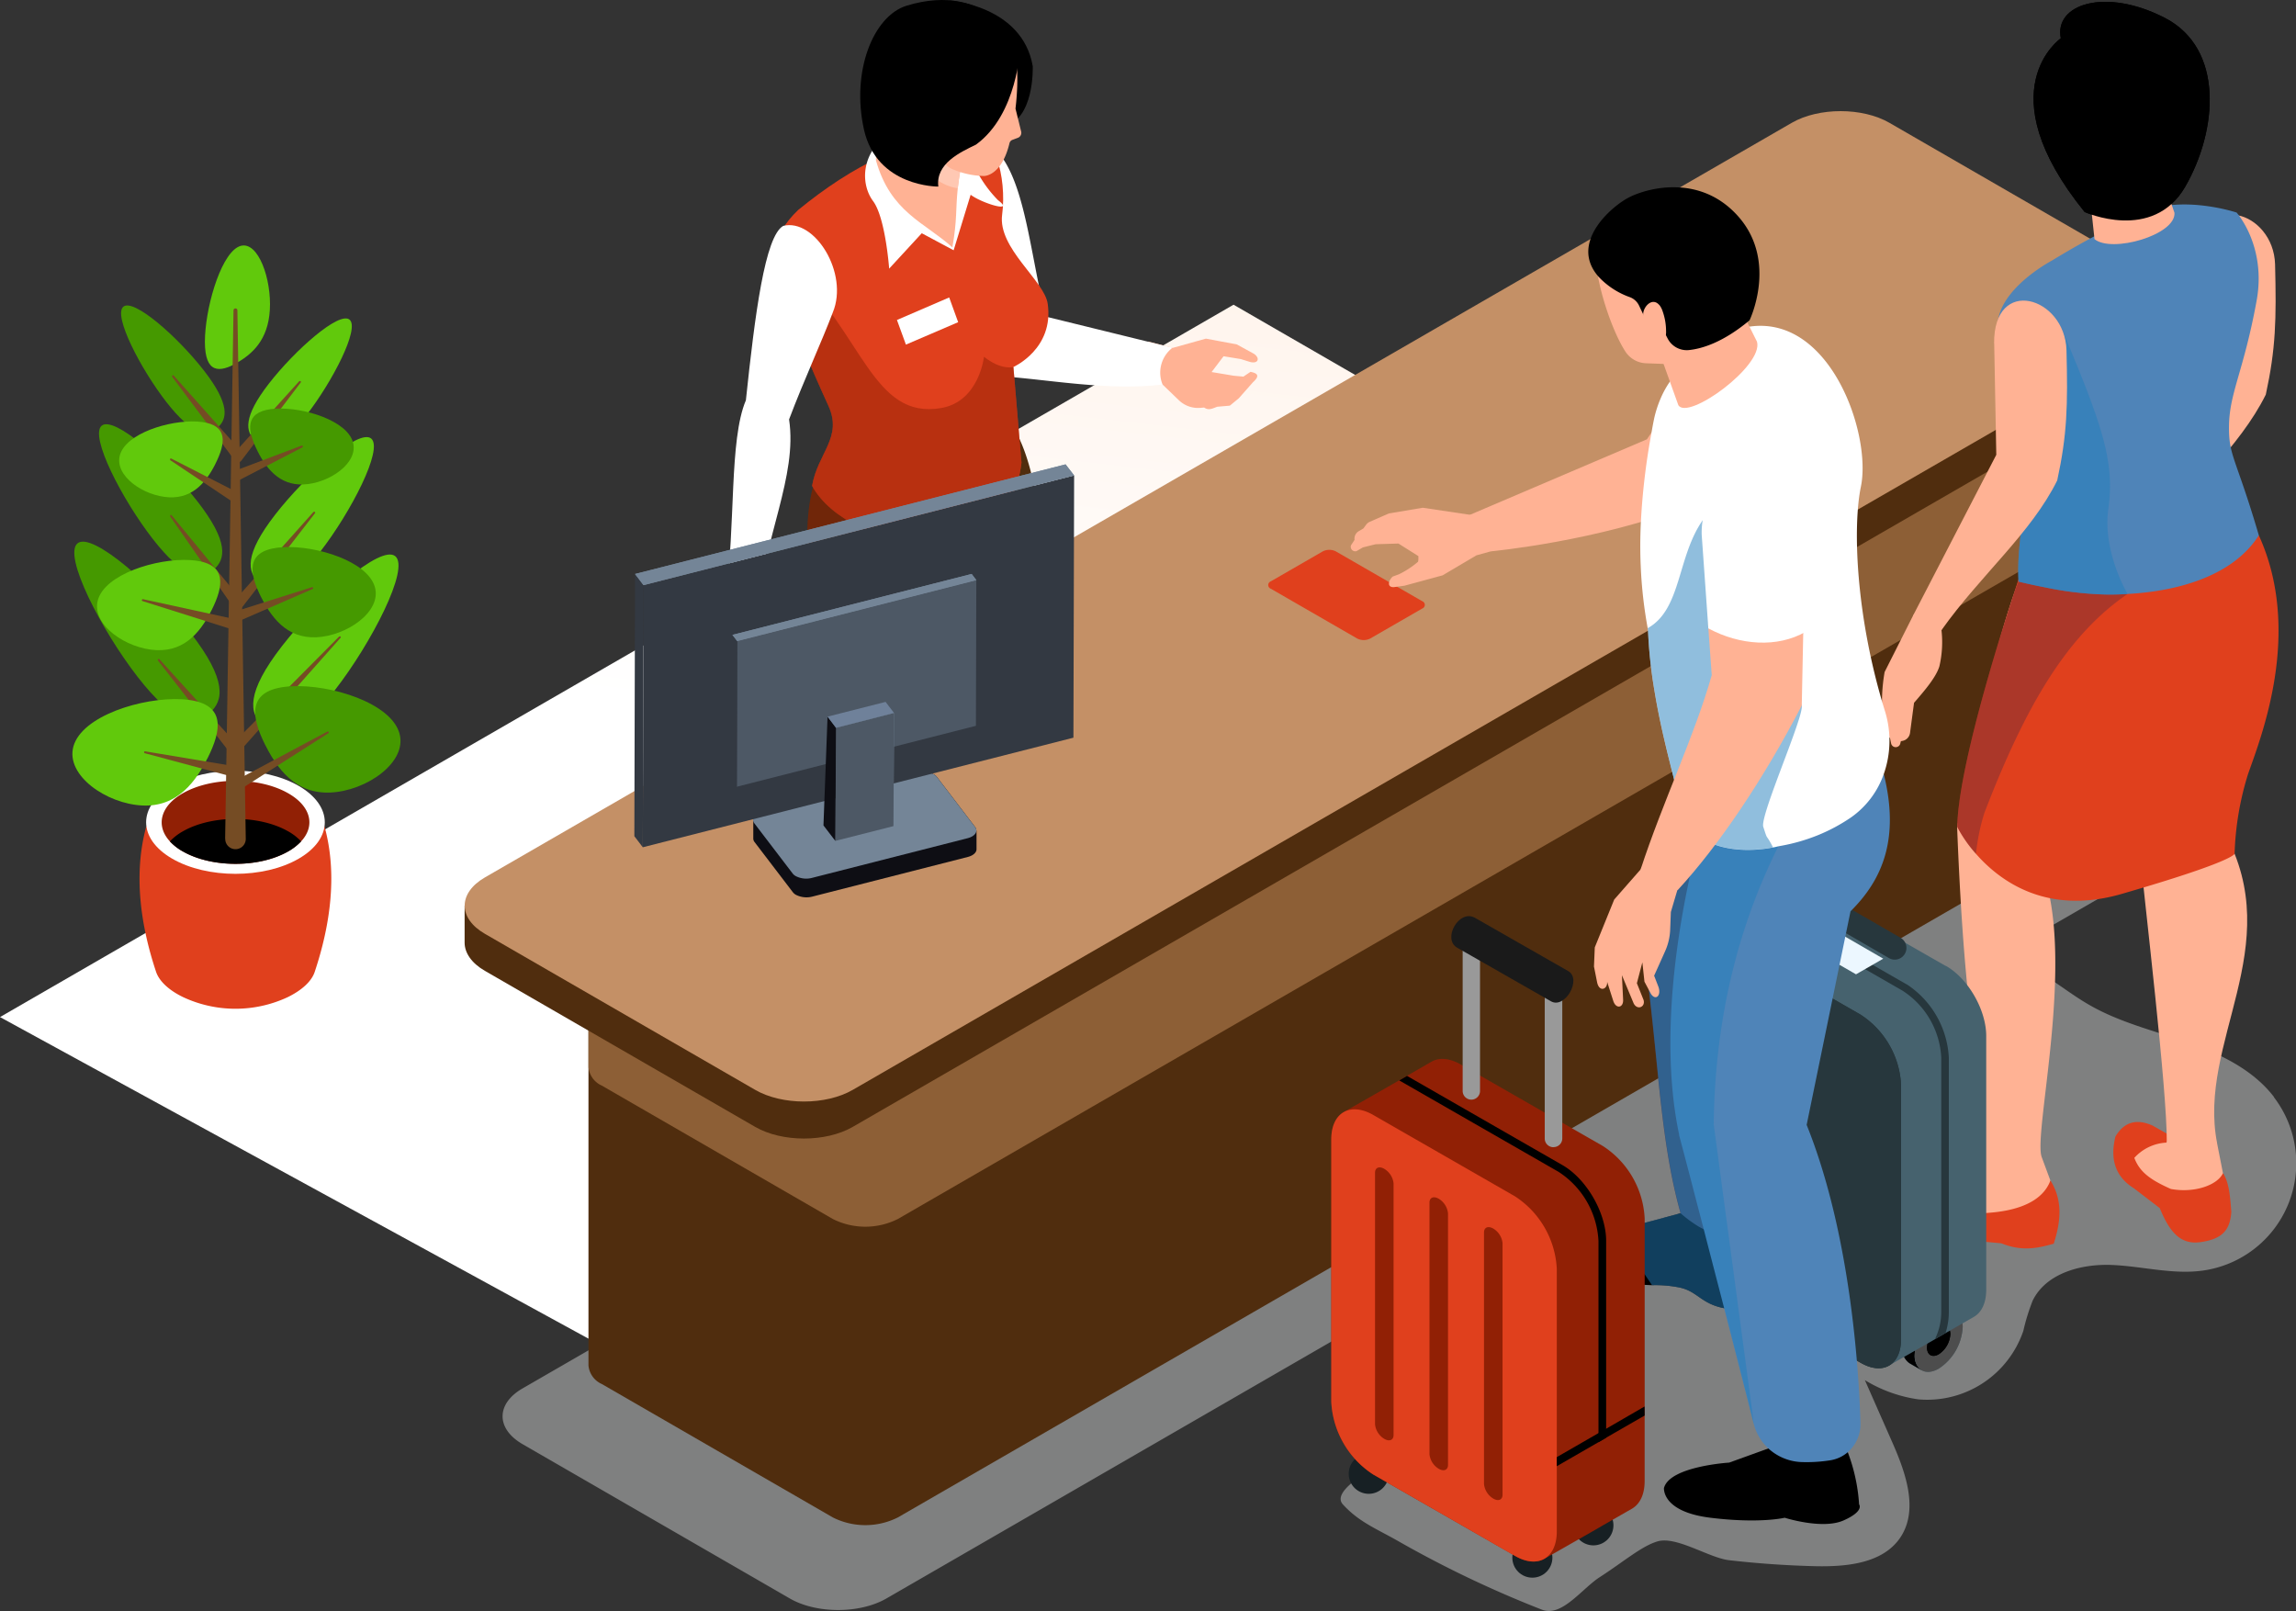 <svg xmlns="http://www.w3.org/2000/svg" xmlns:xlink="http://www.w3.org/1999/xlink" width="407.426" height="285.853" viewBox="0 0 407.426 285.853">
  <rect x="0" y="0" width="407.426" height="285.853" fill="#333333" stroke="none"/>
  <defs>
    <linearGradient id="linear-gradient" x1="2.911" y1="0.873" x2="3.102" y2="-0.077" gradientUnits="objectBoundingBox">
      <stop offset="0" stop-color="#fff"/>
      <stop offset="1" stop-color="#ffe6d4"/>
    </linearGradient>
  </defs>
  <g id="visual" transform="translate(-118.37 -279.033)">
    <path id="パス_23987" data-name="パス 23987" d="M483.111,388.893c-3.751-4.883-9.607-7.679-15.428-9.713s-11.907-3.5-17.25-6.564c-4.812-2.742-9.006-6.741-14.313-8.386-.531-.159-1.079-.3-1.628-.425l31.776-18.347c4.724-2.725,4.724-7.166,0-9.89l-47.434-27.388c-4.724-2.725-12.4-2.725-17.144,0L172.32,440.608c-4.724,2.725-4.724,7.166,0,9.89l47.434,27.388c4.724,2.725,12.4,2.725,17.127,0l94.957-54.83c-1.822,8.51,6.546,20.329-1.15,26.946-3.132,2.689-15.587,8.156-12.792,11.2,2.778,3.025,5.591,4.14,9.483,6.316a194.049,194.049,0,0,0,25.778,12.332c3.521,1.451,7.095-3.662,10.279-5.732,4.405-2.849,7.466-5.538,10.3-6.369,3.362-.973,9.129,2.937,12.7,3.344q7.617.876,15.286,1.062c5.52.124,11.925-.478,15.039-5.025,3.344-4.9,1.026-11.5-1.362-16.914-1.628-3.7-3.255-7.378-4.883-11.076a24.845,24.845,0,0,0,9.519,3.415,18.024,18.024,0,0,0,18.6-12.155,36.47,36.47,0,0,1,1.663-5.379c2.388-4.865,8.6-6.529,14.013-6.316s10.828,1.752,16.206.991a19.241,19.241,0,0,0,12.562-30.785Z" transform="translate(38.777 84.779)" fill="#f1f2f2" opacity="0.4"/>
    <g id="グループ_4923" data-name="グループ 4923" transform="translate(118.37 279.033)">
      <g id="グループ_4905" data-name="グループ 4905" transform="translate(0 54.07)">
        <path id="パス_24256" data-name="パス 24256" d="M474.117,352.476,255.046,474.538,118.37,399.857l218.894-126.4Z" transform="translate(-118.37 -273.46)" fill="url(#linear-gradient)"/>
      </g>
      <g id="グループ_4908" data-name="グループ 4908" transform="translate(119.155 0)">
        <g id="グループ_4907" data-name="グループ 4907" transform="translate(18.341)">
          <path id="パス_24257" data-name="パス 24257" d="M231.53,280.54l2.742,2,2.53,1.681,3.715,3.574a4.894,4.894,0,0,0,3.839,1.345l.637-.053c.8.548,1.415.195,2.335-.142l2.229-.195,1.575-1.292,2.512-2.848c1.433-1.274.637-1.645-.425-1.858l-1.256.849-1.734-.159-3.91-.655,2.123-2.8,3.061.5,1.645.513c1.486.372,1.787-.69.708-1.433l-3.061-1.681-5.485-1.026-5.892,1.645-4.335-1.132-3.521,3.185Z" transform="translate(-168.815 -216.774)" fill="#ffb294"/>
          <path id="パス_24258" data-name="パス 24258" d="M221.188,257.33c6.246,4.6,6.989,18.294,10.049,30.644l22.487,5.52a5.573,5.573,0,0,0-1.769,6.529c-9.572,1.168-20.276-.885-28.308-1.433-11.642-1.062,2.831-22.594-10.757-25.849l8.316-15.41Z" transform="translate(-183.155 -231.798)" fill="#fff"/>
          <path id="パス_24259" data-name="パス 24259" d="M225.723,366.088c-5.414-1.238-10-3.733-11.624-7.537,2.442-13.482,11.536-24.611,19.356-40.941l-20.134,1.008c-8.864,14.4-4.724,32.661-8.776,40.392-2.477,3.432-3.662,6.776-.92,9.766l7.767-.425,7.944,4.441,8.333-.566c.849-2.707,1.362-5.273-1.982-6.157Z" transform="translate(-191.494 -185.426)" fill="#ffb294"/>
          <path id="パス_24260" data-name="パス 24260" d="M204.464,341.63c-3.786,2.955-3.769,7.714-2.353,11.359,2.742,3.521,8.139.814,11.943,1.645,8.776,1.929,8.882,3.928,13.04,3.627,6.706-.5,10.987-3.574,10.509-5.75-.389-1.787-3.379-3.468-8.192-4.989l-7.732-1.469a23.322,23.322,0,0,0,4.653,1.575c2.477,1.451,1.716,3.149-.425,5.255-2.442,1.221-5.609.3-9.713-1.592l-8.811-3.662c-2.371-1.327-3.556-3.238-2.937-6Z" transform="translate(-192.121 -166.948)" fill="#502d0e"/>
          <path id="パス_24261" data-name="パス 24261" d="M198.81,407.424c-.442-3.379-.672-6.476.425-8.687,5.839-18.825-3.7-26.309,8.669-45.913-5.432-18.082-3.1-25.23-6.776-51.22,4.193-15.216,32.732-11.27,27.707-6.776,1.221,14.172-2.229,39.738-6.582,56.351-3.8,12.473-12.9,29.812-13.924,46.266,2.265,6.723,2.672,11.093,6.812,14.65l-2.123,6.157s-7.838-1.5-7.979-1.928-6.246-8.864-6.246-8.864Z" transform="translate(-194.269 -206.062)" fill="#ffb294"/>
          <path id="パス_24262" data-name="パス 24262" d="M199.784,351.8c-2.6,2.353-2.265,6.812-1.522,10.138,1.415,2.619,3.326,4.175,5.626,8.015l2.105,2.495c4.122,3.1,11.217,3.167,13.606,1.309,1.469-2.919-.6-5.609-5.7-10.315,2.035,3.7.018,5.662-4.812,5.379-2.3-.318-3.981-3.291-6.688-7.307-2.495-4.246-4.158-6.706-2.636-9.7Z" transform="translate(-194.818 -159.125)" fill="#502d0e"/>
          <path id="パス_24263" data-name="パス 24263" d="M240.531,343.048c-2.583,7.254-6.723,11.677-12.155,13.765a24.044,24.044,0,0,1-9.413,1.415,51.53,51.53,0,0,1-14.4-2.919l-4.034-36.535c-1.822-10.934-2.017-20.807,2.778-27.972a18.429,18.429,0,0,1,1.946-2.477l28.167-4.1c8.068,5.75,9.7,34.129,7.095,58.846Z" transform="translate(-193.58 -211.112)" fill="#502d0e"/>
          <path id="パス_24264" data-name="パス 24264" d="M228.376,353.952l-9.413,1.415a51.531,51.531,0,0,1-14.4-2.919l-4.034-36.535c-1.822-10.934-2.017-20.807,2.778-27.972l33.015,6.723c-4.706,23.478-32.82,39.95-7.962,59.306Z" transform="translate(-193.58 -208.251)" fill="#912005" opacity="0.5"/>
          <path id="パス_24265" data-name="パス 24265" d="M238.416,297.591l1.433,16.95c-2.282,20.223-30.644,15.923-37.155,4.14,1.008-5.892,5.485-8.563,2.884-14.243-3.592-7.82-6.051-14.119-6.051-14.119-.814-2.017-1.539-3.839-2.105-5.52-2.088-6.122-2.141-10.368,2.813-15.092,9.589-7.82,19.586-13.022,30.361-13.075,4.335-1.486,6.706,7.307,5.821,13.924-.8,5.945,7.5,11.695,8.086,15.8,1.15,8-6.069,11.217-6.069,11.217Z" transform="translate(-196.083 -232.463)" fill="#e0401d"/>
          <path id="パス_24266" data-name="パス 24266" d="M220.856,277.632l-5.662-3.025-5.786,6.281s-.655-9.041-2.849-11.978-2.353-8.563,3.1-12.226,13.5,2.194,13.5,2.194a21.763,21.763,0,0,0,5.556,9.855c3.132,2.371-2.849.566-4.848-.955l-3.025,9.873Z" transform="translate(-189.122 -233.222)" fill="#fff"/>
          <path id="パス_24267" data-name="パス 24267" d="M239.257,304.45c-2.282,20.223-30.644,15.923-37.155,4.14,1.008-5.892,5.485-8.563,2.884-14.243-3.592-7.82-6.051-14.119-6.051-14.119-.814-2.017-1.539-3.839-2.105-5.52.372-3.043.885-5.679,1.575-5.025,12.721,11.943,14.49,27.194,26.628,25.088,6.741-1.168,7.59-9.094,7.59-9.094,1.822,1.433,3.574,2.088,5.219,1.84l1.433,16.95Z" transform="translate(-195.509 -222.372)" fill="#912005" opacity="0.5"/>
          <path id="パス_24268" data-name="パス 24268" d="M222.214,261.151c-.035.195-.088.407-.124.584-.761,3.592-1.132,5.98-1.345,7.856-.407,3.875-.071,5.414-.955,10.474-4.9-4.441-10.987-6.21-13.57-15.481l.531-12.933,14.756,8.546.69.973Z" transform="translate(-188.286 -236.167)" fill="#ffb294"/>
          <path id="パス_24269" data-name="パス 24269" d="M220.114,259.109c-.761,3.592-1.132,5.98-1.345,7.856-7.219-.973-10.049-11.766-9.979-11.925l11.306,4.069Z" transform="translate(-186.309 -233.56)" fill="#ffc8b3"/>
          <g id="グループ_4906" data-name="グループ 4906" transform="translate(15.153)">
            <path id="パス_24270" data-name="パス 24270" d="M213.6,242.958s12.9.885,14.773,11.642c0,0,.389,9.855-5.485,10.775S213.6,242.94,213.6,242.94Z" transform="translate(-197.762 -242.868)"/>
            <path id="パス_24271" data-name="パス 24271" d="M215.79,263.28s.407,7.449,3.91,8.74a14.9,14.9,0,0,0,5.449,1.168s3.132.124,4.565-5.839a.829.829,0,0,1,.548-.584l.938-.354a.94.94,0,0,0,.584-1.1l-1.008-4.087s.885-6.759-.248-10.315c-1.893-6.051-16.49-10.7-21.762-1.964s.3,14.632.3,14.632l6.723-.283Z" transform="translate(-203.225 -241.959)" fill="#ffb294"/>
            <path id="パス_24272" data-name="パス 24272" d="M233.013,251.393s-.425,11.783-7.82,17.162c-2.742,1.345-7.183,3.326-6.688,7.449,0,0-10.916.142-13.2-10.138s1.645-20.134,7.572-21.957c14.685-4.494,20.134,7.466,20.134,7.466Z" transform="translate(-204.648 -242.899)"/>
          </g>
        </g>
        <path id="パス_24273" data-name="パス 24273" d="M197.063,300.14l-1.4,4.034-6.157,7.254-2.212,4.989-1.468,5.732c-.372,1.044.265,1.858.743,1.292l-.672,2.424c-.5,1.752.584,2.035,1.345.566l3.645-7.679-2.831,8.227c-.513,1.557.69,1.929,1.38.407l4.246-8.581-1.928,7.024c-.5,1.858.5,2.406,1.433.619l5.414-11.323.389,4.618.513,2.406c.389,1.557,1.8,1.1,1.7-.672l.035-2.265,1.044-3.91-1.38-8.7-.407-5.892-3.45-.566Z" transform="translate(-185.717 -198.865)" fill="#ffc1a8"/>
        <path id="パス_24274" data-name="パス 24274" d="M201.384,265.608c-3.255,1.822-5.025,15.676-6.635,30.945-3.008,7.077-1.787,22.417-3.609,34.7,1.982,0,3.255,1.415,5.715,2.778,1.044-13,7.077-24.027,5.556-34.076,2.583-6.847,5.8-13.8,7.767-19,2.866-6.936-3.2-16.737-8.811-15.34Z" transform="translate(-181.545 -225.533)" fill="#fff"/>
        <path id="パス_24275" data-name="パス 24275" d="M219.193,277.118l-9.271,3.981-1.592-4.37,9.271-4Z" transform="translate(-168.321 -219.951)" fill="#fff"/>
      </g>
      <g id="グループ_4911" data-name="グループ 4911" transform="translate(82.448 19.729)">
        <g id="グループ_4909" data-name="グループ 4909" transform="translate(21.957 8.174)">
          <path id="パス_24276" data-name="パス 24276" d="M446.443,285.139v87.384c0,1.2-.779,2.406-2.389,3.326L232.29,498.124a12.853,12.853,0,0,1-11.536,0l-40.994-23.673a4,4,0,0,1-2.371-3.309v-87.4l5.52-.778L391.56,262.51a12.743,12.743,0,0,1,11.536,0l40.286,23.266,3.078-.619Z" transform="translate(-177.372 -256.778)" fill="#502d0e"/>
          <path id="パス_24277" data-name="パス 24277" d="M446.443,285.139v34.43c0,1.2-.779,2.406-2.389,3.326L232.29,445.17a12.854,12.854,0,0,1-11.536,0L179.761,421.5a4,4,0,0,1-2.371-3.309V383.741l5.52-.778L391.56,262.51a12.743,12.743,0,0,1,11.536,0l40.286,23.266,3.078-.619Z" transform="translate(-177.372 -256.778)" fill="#9c6c40" opacity="0.8"/>
          <path id="パス_24278" data-name="パス 24278" d="M444.062,290.358,232.28,412.632a12.743,12.743,0,0,1-11.536,0l-40.976-23.655c-3.185-1.84-3.185-4.812,0-6.652L391.55,260.05a12.743,12.743,0,0,1,11.536,0l40.976,23.655c3.185,1.84,3.185,4.83,0,6.652Z" transform="translate(-177.38 -258.67)" fill="#686a9a"/>
        </g>
        <g id="グループ_4910" data-name="グループ 4910">
          <path id="パス_24279" data-name="パス 24279" d="M464.72,286.908,417.8,259.82c-4.777-2.76-12.544-2.76-17.321,0L173.268,391.012l-8.3,1.168v6.546c0,1.8,1.2,3.627,3.592,5.007l47.965,27.689c4.777,2.76,12.544,2.76,17.321,0l231.916-133.9c2.389-1.38,3.592-3.185,3.592-5.007V285.97Z" transform="translate(-164.97 -251.204)" fill="#502d0e"/>
          <path id="パス_24280" data-name="パス 24280" d="M465.76,293.806,233.844,427.7c-4.777,2.76-12.544,2.76-17.321,0l-47.965-27.689c-4.777-2.76-4.777-7.236,0-10l231.916-133.9c4.777-2.76,12.544-2.76,17.321,0l47.965,27.689c4.777,2.76,4.777,7.236,0,10Z" transform="translate(-164.966 -254.05)" fill="#c49066"/>
        </g>
      </g>
      <g id="グループ_4919" data-name="グループ 4919" transform="translate(112.561 82.396)">
        <g id="グループ_4912" data-name="グループ 4912" transform="translate(21.076 54.549)">
          <path id="パス_24281" data-name="パス 24281" d="M233.5,330.738a1.02,1.02,0,0,0-.212-.637l-6.794-8.9a1.768,1.768,0,0,0-.548-.46,4.108,4.108,0,0,0-2.866-.318l-27.618,7.042c-.973.248-1.557.8-1.539,1.38v3.309a1,1,0,0,0,.23.619l6.794,8.9a1.768,1.768,0,0,0,.548.46,4.146,4.146,0,0,0,2.884.318l27.618-7.042c.973-.248,1.539-.8,1.539-1.362v-3.309Z" transform="translate(-193.889 -320.301)" fill="#0e0e14"/>
          <path id="パス_24282" data-name="パス 24282" d="M225.957,320.741a1.768,1.768,0,0,1,.548.46l6.794,8.9c.584.761,0,1.645-1.327,1.982l-27.618,7.042a4.05,4.05,0,0,1-2.884-.318,1.767,1.767,0,0,1-.548-.46l-6.794-8.9c-.584-.761,0-1.645,1.327-1.982l27.618-7.042a4.083,4.083,0,0,1,2.866.318Z" transform="translate(-193.902 -320.301)" fill="#748597"/>
        </g>
        <g id="グループ_4914" data-name="グループ 4914">
          <path id="パス_24283" data-name="パス 24283" d="M259.379,290.58l-.124,46.532L182.84,356.556l.124-46.514Z" transform="translate(-181.336 -288.616)" fill="#333942"/>
          <path id="パス_24284" data-name="パス 24284" d="M183.618,302.442l-.124,46.514-1.5-1.964.124-46.532Z" transform="translate(-181.99 -281.016)" fill="#333942"/>
          <g id="グループ_4913" data-name="グループ 4913" transform="translate(0.124)">
            <path id="パス_24285" data-name="パス 24285" d="M258.457,289.47l1.522,1.964L183.564,310.9l-1.5-1.982Z" transform="translate(-182.06 -289.47)" fill="#748597"/>
            <path id="パス_24286" data-name="パス 24286" d="M258.457,289.47l1.522,1.964L183.564,310.9l-1.5-1.982Z" transform="translate(-182.06 -289.47)" fill="#748597"/>
          </g>
        </g>
        <g id="グループ_4916" data-name="グループ 4916" transform="translate(17.357 19.444)">
          <path id="パス_24287" data-name="パス 24287" d="M234.768,301.08l-.071,25.849-42.427,10.81.071-25.849Z" transform="translate(-191.438 -299.983)" fill="#4d5865"/>
          <path id="パス_24288" data-name="パス 24288" d="M192.7,307.667l-.071,25.849-.832-1.1.053-25.849Z" transform="translate(-191.8 -295.76)" fill="#333942"/>
          <g id="グループ_4915" data-name="グループ 4915" transform="translate(0.053)">
            <path id="パス_24289" data-name="パス 24289" d="M234.275,300.46l.832,1.1-42.427,10.81-.849-1.1Z" transform="translate(-191.83 -300.46)" fill="#748597"/>
            <path id="パス_24290" data-name="パス 24290" d="M234.275,300.46l.832,1.1-42.427,10.81-.849-1.1Z" transform="translate(-191.83 -300.46)" fill="#748597"/>
          </g>
        </g>
        <g id="グループ_4918" data-name="グループ 4918" transform="translate(33.563 42.144)">
          <g id="グループ_4917" data-name="グループ 4917" transform="translate(2.105 1.964)">
            <path id="パス_24291" data-name="パス 24291" d="M212.571,314.4l-.106,20.081L202.15,337.1l.124-20.064Z" transform="translate(-202.15 -314.4)" fill="#748597"/>
            <path id="パス_24292" data-name="パス 24292" d="M212.571,314.4l-.106,20.081L202.15,337.1l.124-20.064Z" transform="translate(-202.15 -314.4)" fill="#4d5865"/>
          </g>
          <path id="パス_24293" data-name="パス 24293" d="M203.189,316.752l-.124,20.064-2.105-2.742.725-19.3Z" transform="translate(-200.96 -312.152)" fill="#0e0e14"/>
          <path id="パス_24294" data-name="パス 24294" d="M211.667,313.29l1.5,1.964-10.3,2.636-1.5-1.982Z" transform="translate(-200.645 -313.29)" fill="#6f819a"/>
        </g>
      </g>
      <g id="グループ_4921" data-name="グループ 4921" transform="translate(12.844 43.553)">
        <path id="パス_24295" data-name="パス 24295" d="M147.6,295.216c-1.84,1.539-4.441,1.362-9.059-4.565-4.6-5.927-9.466-15.357-7.626-16.9s9.713,5.414,14.313,11.341,4.211,8.6,2.371,10.138Z" transform="translate(-121.872 -262.883)" fill="#459900"/>
        <path id="パス_24296" data-name="パス 24296" d="M146.171,294.877l-10.527-14.066s-.035-.177.035-.248a.185.185,0,0,1,.23.018l11.677,13.128a.915.915,0,1,1-1.362,1.221c0-.018-.035-.035-.053-.053Z" transform="translate(-117.933 -257.503)" fill="#754c24"/>
        <path id="パス_24297" data-name="パス 24297" d="M148.628,311.25c-2.194,1.822-5.29,1.61-10.775-5.432-5.485-7.059-11.27-18.277-9.076-20.117,2.194-1.822,11.553,6.44,17.038,13.5S150.822,309.427,148.628,311.25Z" transform="translate(-123.575 -253.723)" fill="#459900"/>
        <path id="パス_24298" data-name="パス 24298" d="M145.971,309.948l-10.527-15.127s-.035-.177.035-.248a.168.168,0,0,1,.23.035l11.713,14.243a.917.917,0,1,1-1.415,1.168c0-.018-.035-.035-.035-.053Z" transform="translate(-118.087 -246.725)" fill="#754c24"/>
        <path id="パス_24299" data-name="パス 24299" d="M149.776,327.635c-2.583,2.159-6.246,1.911-12.7-6.4s-13.287-21.55-10.686-23.708c2.583-2.159,13.606,7.59,20.081,15.906,6.458,8.316,5.909,12.049,3.326,14.207Z" transform="translate(-125.483 -244.667)" fill="#459900"/>
        <g id="グループ_4920" data-name="グループ 4920" transform="translate(11.918 93.204)">
          <path id="パス_24300" data-name="パス 24300" d="M165.193,325.76H133.576c-2.282,8.245-1.132,17.3,1.734,25.867.566,1.645,2.282,3.255,4.83,4.476a21.932,21.932,0,0,0,18.489,0c2.548-1.238,4.264-2.831,4.812-4.476,2.866-8.581,4.034-17.622,1.734-25.867Z" transform="translate(-132.366 -315.914)" fill="#e0401d"/>
          <path id="パス_24301" data-name="パス 24301" d="M160.086,322.875c6.192,3.574,6.192,9.359,0,12.933s-16.224,3.574-22.417,0-6.192-9.359,0-12.933S153.894,319.3,160.086,322.875Z" transform="translate(-131.858 -320.195)" fill="#fff"/>
          <path id="パス_24302" data-name="パス 24302" d="M159.327,331.951a9.623,9.623,0,0,1-2.371,1.822c-5.113,2.884-13.429,2.884-18.542,0a9.3,9.3,0,0,1-2.371-1.822c-2.548-2.76-1.752-6.263,2.371-8.581,5.113-2.884,13.429-2.884,18.542,0C161.1,325.688,161.892,329.191,159.327,331.951Z" transform="translate(-130.657 -319.416)" fill="#912005"/>
          <path id="パス_24303" data-name="パス 24303" d="M158.694,329.013a9.623,9.623,0,0,1-2.371,1.822c-5.113,2.884-13.429,2.884-18.542,0a9.3,9.3,0,0,1-2.371-1.822,9.625,9.625,0,0,1,2.371-1.822c5.113-2.884,13.429-2.884,18.542,0A9.3,9.3,0,0,1,158.694,329.013Z" transform="translate(-130.024 -316.478)"/>
        </g>
        <path id="パス_24304" data-name="パス 24304" d="M145.595,328.925c2.583,2.159,6.246,1.911,12.7-6.4s13.287-21.55,10.686-23.708c-2.583-2.159-13.606,7.59-20.081,15.906-6.458,8.316-5.909,12.049-3.326,14.207Z" transform="translate(-111.677 -243.674)" fill="#61c90c"/>
        <path id="パス_24305" data-name="パス 24305" d="M148.428,307.967c-2.194,4.37-5.29,7.732-10.775,7.006s-11.27-5.272-9.076-9.625c2.194-4.37,11.553-6.9,17.038-6.175s5.007,4.441,2.813,8.811Z" transform="translate(-123.729 -243.257)" fill="#61c90c"/>
        <path id="パス_24306" data-name="パス 24306" d="M145.05,312.557c2.194,1.822,5.29,1.61,10.775-5.449s11.27-18.277,9.076-20.117c-2.194-1.822-11.553,6.44-17.038,13.5s-5.007,10.226-2.813,12.049Z" transform="translate(-111.876 -252.731)" fill="#61c90c"/>
        <path id="パス_24307" data-name="パス 24307" d="M147.408,292.679c-1.84,3.662-4.441,6.493-9.059,5.874-4.6-.619-9.466-4.423-7.626-8.1,1.84-3.662,9.713-5.8,14.313-5.184s4.211,3.733,2.371,7.4Z" transform="translate(-122.018 -253.942)" fill="#61c90c"/>
        <path id="パス_24308" data-name="パス 24308" d="M144.706,288.295c-3.185,1.84-5.768,1.982-5.786-3.662,0-5.644,2.583-14.933,5.768-16.79,3.185-1.84,5.786,4.459,5.786,10.1s-2.583,8.492-5.768,10.333Z" transform="translate(-115.406 -267.516)" fill="#61c90c"/>
        <path id="パス_24309" data-name="パス 24309" d="M144.56,296.516c1.84,1.539,4.441,1.362,9.059-4.565,4.6-5.927,9.466-15.357,7.626-16.9s-9.713,5.414-14.313,11.341-4.211,8.6-2.371,10.138Z" transform="translate(-112.058 -261.883)" fill="#61c90c"/>
        <path id="パス_24310" data-name="パス 24310" d="M140.95,367.9l1.486-93.736a.34.34,0,0,1,.354-.336.336.336,0,0,1,.336.336l1.486,93.736a1.823,1.823,0,1,1-3.645.071v-.053Z" transform="translate(-113.844 -262.658)" fill="#754c24"/>
        <path id="パス_24311" data-name="パス 24311" d="M146.141,296.311,135.49,289.2s-.106-.159-.053-.248a.187.187,0,0,1,.23-.053l11.394,5.839a.918.918,0,0,1-.849,1.628.15.15,0,0,1-.088-.053Z" transform="translate(-118.097 -251.081)" fill="#754c24"/>
        <path id="パス_24312" data-name="パス 24312" d="M141.894,294.042l11.66-12.9s.177-.071.248,0a.165.165,0,0,1,.018.23l-10.527,13.853a.909.909,0,1,1-1.451-1.1c0-.018.035-.035.053-.053Z" transform="translate(-113.301 -257.056)" fill="#754c24"/>
        <path id="パス_24313" data-name="パス 24313" d="M141.892,310.177l14.19-15.923s.177-.071.248,0a.165.165,0,0,1,.018.23L143.29,311.345a.908.908,0,0,1-1.433-1.115S141.892,310.195,141.892,310.177Z" transform="translate(-113.3 -246.971)" fill="#754c24"/>
        <path id="パス_24314" data-name="パス 24314" d="M148.174,308.211l-15.463-4.883a.165.165,0,0,1-.106-.212.183.183,0,0,1,.195-.124l15.853,3.45a.906.906,0,0,1-.389,1.769.159.159,0,0,1-.088-.018Z" transform="translate(-120.272 -240.228)" fill="#754c24"/>
        <path id="パス_24315" data-name="パス 24315" d="M141.926,325.579l18.7-18.825s.177-.071.248,0a.151.151,0,0,1,0,.23l-17.622,19.834a.915.915,0,1,1-1.362-1.221l.035-.035Z" transform="translate(-113.298 -237.355)" fill="#754c24"/>
        <path id="パス_24316" data-name="パス 24316" d="M145.24,306.677c2.194,4.37,5.29,7.732,10.775,7.006s11.27-5.272,9.076-9.625c-2.194-4.37-11.553-6.9-17.038-6.175s-5.007,4.441-2.813,8.811Z" transform="translate(-111.73 -244.249)" fill="#459900"/>
        <path id="パス_24317" data-name="パス 24317" d="M144.75,291.389c1.84,3.662,4.441,6.493,9.059,5.874,4.6-.619,9.466-4.423,7.626-8.1-1.84-3.662-9.713-5.8-14.313-5.184s-4.211,3.733-2.371,7.4Z" transform="translate(-111.912 -254.935)" fill="#459900"/>
        <path id="パス_24318" data-name="パス 24318" d="M146.354,324.8l-12.137-15.534s-.053-.177.035-.248a.165.165,0,0,1,.23.018l13.27,14.6a.914.914,0,0,1-1.345,1.239s-.035-.035-.035-.053Z" transform="translate(-119.036 -235.619)" fill="#754c24"/>
        <path id="パス_24319" data-name="パス 24319" d="M145.795,322.238c2.583,5.149,6.245,9.112,12.7,8.245,6.458-.849,13.287-6.21,10.686-11.359-2.583-5.149-13.606-8.121-20.081-7.272-6.458.849-5.909,5.237-3.326,10.368Z" transform="translate(-111.523 -233.519)" fill="#459900"/>
        <path id="パス_24320" data-name="パス 24320" d="M141.937,325.213l16.773-8.953s.195,0,.23.071a.215.215,0,0,1-.053.23l-16.03,10.226a.911.911,0,1,1-.973-1.539c.018,0,.035-.018.053-.035Z" transform="translate(-113.451 -230.018)" fill="#754c24"/>
        <path id="パス_24321" data-name="パス 24321" d="M149.586,323.538c-2.583,5.149-6.246,9.112-12.7,8.245-6.458-.849-13.287-6.21-10.686-11.359,2.583-5.149,13.606-8.121,20.081-7.272,6.458.849,5.909,5.237,3.326,10.368Z" transform="translate(-125.63 -232.519)" fill="#61c90c"/>
        <path id="パス_24322" data-name="パス 24322" d="M147.9,322.586l-14.95-4a.182.182,0,0,1-.124-.212.163.163,0,0,1,.195-.124l15.269,2.548a.906.906,0,0,1-.3,1.787.159.159,0,0,1-.088-.018Z" transform="translate(-120.1 -228.489)" fill="#754c24"/>
        <path id="パス_24323" data-name="パス 24323" d="M142.279,306.076l13.535-4.282a.159.159,0,0,1,.212.106.156.156,0,0,1-.088.212l-13.022,5.679a.915.915,0,1,1-.725-1.681C142.226,306.112,142.243,306.094,142.279,306.076Z" transform="translate(-113.315 -241.154)" fill="#754c24"/>
        <path id="パス_24324" data-name="パス 24324" d="M142.229,292.037l11.748-4.441a.17.17,0,0,1,.23.106.156.156,0,0,1-.088.212L142.972,293.7a.918.918,0,1,1-.849-1.628c.035,0,.071-.035.106-.035Z" transform="translate(-113.319 -252.079)" fill="#754c24"/>
      </g>
      <path id="パス_24325" data-name="パス 24325" d="M272.889,308.461l-9.236,5.326a2.586,2.586,0,0,1-2.282,0l-15.34-8.846a.694.694,0,0,1,0-1.309l9.236-5.326a2.586,2.586,0,0,1,2.282,0l15.34,8.846A.694.694,0,0,1,272.889,308.461Z" transform="translate(-20.521 -200.481)" fill="#e0401d"/>
    </g>
    <g id="グループ_4938" data-name="グループ 4938" transform="translate(416.988 279.356)">
      <g id="グループ_4924" data-name="グループ 4924" transform="translate(33.835)">
        <path id="パス_24335" data-name="パス 24335" d="M345.562,272.051l.372,19.745L331.16,320.335c1.61,2.035,2.6,2.654,5.078,2.53,6.9-9.713,15.853-17.126,20.506-26.521,1.769-8.139,1.893-13.287,1.645-23.124-.283-9.483-12.951-13.27-12.845-1.168Z" transform="translate(-287.13 -226.655)" fill="#ffb294"/>
        <path id="パス_24336" data-name="パス 24336" d="M339.224,356.42a8.338,8.338,0,0,1-.5,1.84c-2.052-.725-3.91-.531-5.361,1.4l-1.628,2.53,6.971,5.98h7.112l3.149-3.043-1.309-6.67a21.34,21.34,0,0,1-8.439-2.035Z" transform="translate(-286.684 -155.894)" fill="#ffb294"/>
        <path id="パス_24337" data-name="パス 24337" d="M349.8,364.477c-.991,2.176-5.113,3.592-9.253,2.831-3.751-1.663-5.556-3.061-6.493-5.52a8.231,8.231,0,0,1,5.679-2.707l.566-1.327-3.008-1.7c-3.079-1.362-5.149-.442-6.582,1.929-1.1,4.388.248,7.325,3.291,9.218l4.565,3.5c1.769,4.317,3.733,6.546,7.254,6.033,3.839-.548,5.219-2.105,5.449-5.361-.195-2.477-.354-5.184-1.486-6.9Z" transform="translate(-287.771 -156.662)" fill="#e0401d"/>
        <path id="パス_24338" data-name="パス 24338" d="M349.437,345.735l4.175-44.515L331.16,318.594l2.778,26.274c1.486,15.092,5.272,46.231,5.237,55.838,1.557,7.449,6.67,1.61,8.935.195-3.556-17.976,12.491-34.784,1.309-55.166Z" transform="translate(-287.13 -198.358)" fill="#ffb294"/>
        <path id="パス_24339" data-name="パス 24339" d="M316.213,362.348h-4.459l-3.185,2.884,3.185,5.626,23.478-1.822.655-5.379-1.539-4.158a39.143,39.143,0,0,1-9.731-1.309c-1.115,2.8-4.175,3.963-8.4,4.14Z" transform="translate(-304.508 -154.533)" fill="#ffb294"/>
        <path id="パス_24340" data-name="パス 24340" d="M344.985,328.32,329.1,356.381c7.166,15.552-1.026,48.213.566,52.583-2.194,2.831-13.128,3.1-12.137.407a49.452,49.452,0,0,0,.6-15.729c-.725-7.838-2.406-16.047-3.468-43.259,3.309-15.481,6.847-33.209,11.023-43.878a75.333,75.333,0,0,1,3.167-7.112l36.288-5.5c5.432,24.044-7.608,29.193-20.17,34.43Z" transform="translate(-299.823 -203.997)" fill="#ffb294"/>
        <path id="パス_24341" data-name="パス 24341" d="M366.3,338.876a52.385,52.385,0,0,0-2.406,14.172c0,.124-.425,1.486-20.046,7.165C330.523,364.07,322.207,357.9,318,353.1a23.923,23.923,0,0,1-3.326-4.777c.195-10.209,7.042-32.236,10.244-42,.973-3.008,1.61-4.83,1.61-4.83l41.666-4.9c7.838,17.2.354,35.863-1.893,42.286Z" transform="translate(-299.815 -201.92)" fill="#e0401d"/>
        <path id="パス_24342" data-name="パス 24342" d="M344.889,303.585c-10.722,7.325-18.1,19.834-25.407,38.871A36.508,36.508,0,0,0,318,349.693a23.922,23.922,0,0,1-3.326-4.777c.195-10.209,7.042-32.236,10.244-42,.283-.69.548-1.309.779-1.893l19.2,2.565Z" transform="translate(-299.815 -198.512)" fill="#2f2348" opacity="0.3"/>
        <path id="パス_24343" data-name="パス 24343" d="M310.584,360.54c-4.742.124-4.671,3.344-3.946,5.679A10.221,10.221,0,0,0,315.255,372c3.945.071,13.694,1.008,13.694,1.008,3.539,1.415,6.139.973,9.306.071,1.309-4.052,1.592-7.749-.584-11.217-2.229,5.98-12,6.511-20.877,5.326-2.035-.265-3.963-2.565-2.742-4.211a6.766,6.766,0,0,1,3.963-2.424h-7.4Z" transform="translate(-306.274 -152.725)" fill="#e0401d"/>
        <path id="パス_24344" data-name="パス 24344" d="M365.154,322.115c-4.335,6.812-13.482,9.855-23.284,10.4-1.15.071-2.282.106-3.432.106a59.362,59.362,0,0,1-11.27-1.292c-1.575-.3-3.114-.637-4.653-1.009-.566-9.236,3.379-21.284,2-29.246-.035-.177-.071-.336-.088-.5-.035-.159-.071-.3-.106-.46a18.247,18.247,0,0,1-1.362-1.645c-2.035-2.742-5.485-8.581-3.963-15.11,1.327-5.75,9.466-10.014,9.466-10.014a147.3,147.3,0,0,1,16.525-8.722c6.971-2.866,16.224.212,16.224.212s5.326,5.927,3.556,15.623c-2.247,12.332-4.795,16.295-4.9,22.081-.106,5.538,1.185,5.591,5.29,19.568Z" transform="translate(-296.779 -227.445)" fill="#4f84b8"/>
        <path id="パス_24345" data-name="パス 24345" d="M340.2,323.063c-1.15.071-2.282.106-3.432.106a59.36,59.36,0,0,1-11.27-1.292c-1.575-.3-3.114-.637-4.653-1.008-.566-9.236,3.379-21.284,2-29.246-.035-.177-.071-.336-.088-.5-.035-.159-.071-.3-.106-.46a18.25,18.25,0,0,1-1.362-1.645l7.095-13.323c7.449,17.64,9.554,23.938,8.4,32.254-1.079,7.626,3.415,15.11,3.415,15.11Z" transform="translate(-295.108 -217.99)" fill="#227fbc" opacity="0.5"/>
        <path id="パス_24346" data-name="パス 24346" d="M327.162,249.554s-13.3,9.183,4.229,30.821c0,0,12.1,5.485,17.852-4.494s6.953-24.5-3.627-29.954c-10.6-5.449-19.674-2.424-18.453,3.627Z" transform="translate(-293.925 -243.082)"/>
        <path id="パス_24347" data-name="パス 24347" d="M327.67,260.8l1.362,12.686c3.061,2.53,14.473-.743,14.19-4.671l-3.645-10.527L327.67,260.8Z" transform="translate(-289.815 -231.383)" fill="#ffb294"/>
        <path id="パス_24348" data-name="パス 24348" d="M316.048,302.1l-3.415,4.494-5.042,10a31.165,31.165,0,0,0-.354,8.068l.336,2.371a1.6,1.6,0,0,0,.778,1.15l.195.124.195.955a.834.834,0,0,0,1.628.035l.106-.425.283-.053a1.672,1.672,0,0,0,1.345-1.433l.708-5.326c2-2.3,3.91-4.565,4.494-6.458a18.86,18.86,0,0,0,.372-6.458L320.7,303.5l-4.689-1.4Z" transform="translate(-305.617 -197.681)" fill="#ffb294"/>
        <path id="パス_24349" data-name="パス 24349" d="M324.642,280.661l.371,19.745L310.24,328.945c1.61,2.035,2.6,2.654,5.078,2.53,6.9-9.713,15.853-17.127,20.506-26.521,1.769-8.139,1.893-13.287,1.645-23.124-.283-9.483-12.951-13.27-12.845-1.168Z" transform="translate(-303.223 -220.032)" fill="#ffb294"/>
        <path id="パス_24350" data-name="パス 24350" d="M327.162,249.554s-13.3,9.183,4.229,30.821c0,0,12.1,5.485,17.852-4.494s6.953-24.5-3.627-29.954c-10.6-5.449-19.674-2.424-18.453,3.627Z" transform="translate(-293.925 -243.082)"/>
      </g>
      <g id="グループ_4937" data-name="グループ 4937" transform="translate(0 156.108)">
        <g id="グループ_4929" data-name="グループ 4929" transform="translate(38.977 74.729)">
          <g id="グループ_4927" data-name="グループ 4927">
            <g id="グループ_4925" data-name="グループ 4925">
              <path id="パス_24351" data-name="パス 24351" d="M318.61,375.088l-2.176-1.256a2.978,2.978,0,0,0-2.99.3,9.385,9.385,0,0,0-4.264,7.378,2.991,2.991,0,0,0,1.256,2.778l2.176,1.256a3.01,3.01,0,0,1-1.256-2.778,9.385,9.385,0,0,1,4.264-7.378A3.021,3.021,0,0,1,318.61,375.088Z" transform="translate(-309.18 -373.552)" fill="#46626e"/>
              <path id="パス_24352" data-name="パス 24352" d="M318.928,377.323c0-2.725-1.911-3.839-4.264-2.495a9.385,9.385,0,0,0-4.264,7.378c0,2.725,1.911,3.839,4.264,2.495A9.385,9.385,0,0,0,318.928,377.323Z" transform="translate(-308.241 -373.009)" fill="#46626e"/>
            </g>
            <g id="グループ_4926" data-name="グループ 4926">
              <path id="パス_24353" data-name="パス 24353" d="M318.61,375.088l-2.176-1.256a2.978,2.978,0,0,0-2.99.3,9.385,9.385,0,0,0-4.264,7.378,2.991,2.991,0,0,0,1.256,2.778l2.176,1.256a3.01,3.01,0,0,1-1.256-2.778,9.385,9.385,0,0,1,4.264-7.378A3.021,3.021,0,0,1,318.61,375.088Z" transform="translate(-309.18 -373.552)"/>
              <path id="パス_24354" data-name="パス 24354" d="M318.928,377.323c0-2.725-1.911-3.839-4.264-2.495a9.385,9.385,0,0,0-4.264,7.378c0,2.725,1.911,3.839,4.264,2.495A9.385,9.385,0,0,0,318.928,377.323Z" transform="translate(-308.241 -373.009)" fill="#4d4d4d"/>
            </g>
          </g>
          <g id="グループ_4928" data-name="グループ 4928" transform="translate(4.352 4.086)">
            <path id="パス_24355" data-name="パス 24355" d="M315.78,377.345c0-1.327-.92-1.858-2.07-1.2a4.545,4.545,0,0,0-2.07,3.574c0,1.309.92,1.858,2.07,1.2A4.545,4.545,0,0,0,315.78,377.345Z" transform="translate(-311.64 -375.862)"/>
            <path id="パス_24356" data-name="パス 24356" d="M315.78,377.345c0-1.327-.92-1.858-2.07-1.2a4.545,4.545,0,0,0-2.07,3.574c0,1.309.92,1.858,2.07,1.2A4.545,4.545,0,0,0,315.78,377.345Z" transform="translate(-311.64 -375.862)"/>
          </g>
        </g>
        <g id="グループ_4934" data-name="グループ 4934" transform="translate(5.803 55.568)">
          <g id="グループ_4932" data-name="グループ 4932">
            <g id="グループ_4930" data-name="グループ 4930">
              <path id="パス_24357" data-name="パス 24357" d="M299.86,364.258,297.684,363a2.977,2.977,0,0,0-2.99.3,9.385,9.385,0,0,0-4.264,7.378,2.991,2.991,0,0,0,1.256,2.778l2.176,1.256a3.01,3.01,0,0,1-1.256-2.778,9.384,9.384,0,0,1,4.264-7.378A3.021,3.021,0,0,1,299.86,364.258Z" transform="translate(-290.43 -362.722)" fill="#46626e"/>
              <path id="パス_24358" data-name="パス 24358" d="M300.188,366.5c0-2.725-1.911-3.839-4.264-2.495a9.385,9.385,0,0,0-4.264,7.378c0,2.725,1.911,3.839,4.264,2.495A9.385,9.385,0,0,0,300.188,366.5Z" transform="translate(-289.484 -362.172)" fill="#46626e"/>
            </g>
            <g id="グループ_4931" data-name="グループ 4931">
              <path id="パス_24359" data-name="パス 24359" d="M299.86,364.258,297.684,363a2.977,2.977,0,0,0-2.99.3,9.385,9.385,0,0,0-4.264,7.378,2.991,2.991,0,0,0,1.256,2.778l2.176,1.256a3.01,3.01,0,0,1-1.256-2.778,9.384,9.384,0,0,1,4.264-7.378A3.021,3.021,0,0,1,299.86,364.258Z" transform="translate(-290.43 -362.722)"/>
              <path id="パス_24360" data-name="パス 24360" d="M300.188,366.5c0-2.725-1.911-3.839-4.264-2.495a9.385,9.385,0,0,0-4.264,7.378c0,2.725,1.911,3.839,4.264,2.495A9.385,9.385,0,0,0,300.188,366.5Z" transform="translate(-289.484 -362.172)" fill="#4d4d4d"/>
            </g>
          </g>
          <g id="グループ_4933" data-name="グループ 4933" transform="translate(4.37 4.104)">
            <path id="パス_24361" data-name="パス 24361" d="M297.04,366.525c0-1.327-.92-1.858-2.07-1.2a4.545,4.545,0,0,0-2.07,3.574c0,1.309.92,1.858,2.07,1.2A4.545,4.545,0,0,0,297.04,366.525Z" transform="translate(-292.9 -365.042)"/>
            <path id="パス_24362" data-name="パス 24362" d="M297.04,366.525c0-1.327-.92-1.858-2.07-1.2a4.545,4.545,0,0,0-2.07,3.574c0,1.309.92,1.858,2.07,1.2A4.545,4.545,0,0,0,297.04,366.525Z" transform="translate(-292.9 -365.042)"/>
          </g>
        </g>
        <g id="グループ_4936" data-name="グループ 4936">
          <path id="パス_24363" data-name="パス 24363" d="M333.788,346.274,309.407,332.3c-1.982-1.15-3.768-1.256-5.06-.5l-4.193,2.406-1.327.761-9.554,5.467a3.284,3.284,0,0,1,.584-.212c-1.628.566-2.707,2.282-2.707,4.9v45.116a15.769,15.769,0,0,0,7.2,12.456l24.381,13.977c1.964,1.132,3.751,1.238,5.042.478l8.121-4.635,1.893-1.1,5.06-2.9c1.309-.779,2.123-2.406,2.141-4.706V358.694c0-4.6-3.2-10.191-7.166-12.438Z" transform="translate(-287.15 -331.315)" fill="#46626e"/>
          <path id="パス_24364" data-name="パス 24364" d="M321.765,348.272l-26.7-15.322-1.327.761,27.353,15.711a15.022,15.022,0,0,1,6.847,11.854v45.116a10.809,10.809,0,0,1-1.132,4.865l1.893-1.1a12.237,12.237,0,0,0,.584-3.786v-45.1a16.583,16.583,0,0,0-7.519-13.022Z" transform="translate(-282.081 -330.057)" fill="#27373d"/>
          <g id="グループ_4935" data-name="グループ 4935" transform="translate(0 8.666)">
            <path id="パス_24365" data-name="パス 24365" d="M325.879,363.6a15.794,15.794,0,0,0-7.165-12.438l-24.381-13.977c-3.963-2.282-7.183-.389-7.183,4.211v45.1a15.871,15.871,0,0,0,7.183,12.456l24.381,13.977c3.963,2.282,7.165.389,7.165-4.211v-45.1Z" transform="translate(-287.15 -336.213)" fill="#27373d"/>
            <path id="パス_24366" data-name="パス 24366" d="M325.879,363.6a15.794,15.794,0,0,0-7.165-12.438l-24.381-13.977c-3.963-2.282-7.183-.389-7.183,4.211v45.1a15.871,15.871,0,0,0,7.183,12.456l24.381,13.977c3.963,2.282,7.165.389,7.165-4.211v-45.1Z" transform="translate(-287.15 -336.213)" fill="#27373d"/>
          </g>
          <path id="パス_24367" data-name="パス 24367" d="M299.44,338.9l8.988,5.184,4.83-2.778-8.988-5.2Z" transform="translate(-277.696 -327.634)" fill="#ecf7ff"/>
        </g>
        <path id="パス_24368" data-name="パス 24368" d="M314.874,344.167a2.077,2.077,0,0,0,1.044-3.875l-12.827-7.413a2.073,2.073,0,0,0-2.07,3.592l12.827,7.413a2.015,2.015,0,0,0,1.044.283Z" transform="translate(-277.277 -330.323)" fill="#27373d"/>
      </g>
    </g>
    <g id="グループ_4940" data-name="グループ 4940" transform="translate(358.058 312.259)">
      <path id="パス_24369" data-name="パス 24369" d="M281.6,293.41l-5.732,2.105-9.236-1.38-6.016,1.009-3.4,1.486a1.608,1.608,0,0,0-.637.513l-.5.672-.814.478a1.544,1.544,0,0,0-.743,1.539l-.637.973a.805.805,0,0,0,.991,1.026l1.115-.655,2.265-.566,4.052-.124,3.539,2.229s.035.92-.088,1.026a16.011,16.011,0,0,1-3.273,2.159l-1.221.46c-.849.849-.938,1.946.265,1.858l1.84-.248,6.776-1.84,6.016-3.556,7.095-1.964-1.7-7.183Z" transform="translate(-253.843 -237.269)" fill="#ffb294"/>
      <path id="パス_24370" data-name="パス 24370" d="M285.262,398.216s-.513,4.246,8.245,5.326,13.181,0,13.181,0,6.688,2.141,10.439.478,2.76-2.848,2.76-2.848a31.68,31.68,0,0,0-3.875-13.287l-10.138-3.733-1.451,6.865-7.59,2.742s-10.439.637-11.553,4.441Z" transform="translate(-229.677 -167.465)"/>
      <path id="パス_24371" data-name="パス 24371" d="M283.67,378.926c3.875.5,6,.619,7.449.672a21.5,21.5,0,0,1,4.866.407c3.22.672,3.822,2.9,7.962,3.68.3.053.637.124.991.159a12.515,12.515,0,0,0,1.5.088v-19.09l-2.672-1.079-2.512-1.009s-2.778-1.115-2.8-1.115l-.159.354-2.123,4.83-2.99.814-4.317,1.15a39.756,39.756,0,0,0-5.025,0,18.4,18.4,0,0,0-6.953,1.575c-3.945,2.141-2.282,7.378,6.776,8.546Z" transform="translate(-237.656 -184.782)"/>
      <path id="パス_24372" data-name="パス 24372" d="M282.919,350.408c3.344,21.2,3.114,36.376,7.183,50.9a22.814,22.814,0,0,0,3.273,2.406c.283.159.566.3.849.442a2.234,2.234,0,0,0,.584.283,15.088,15.088,0,0,0,3.875,1.274c.548.088,1.1.177,1.663.212,1.769.159,3.627.018,9.607-.336l-2.194-43.17.566-12.137,6.1-16.065,3.485-9.2-3.822-1.309-9.236-3.185-3.822-1.309-7.006-2.406-.832,2.212-3.627,9.731-3.8,10.226-2.353,6.3a9.872,9.872,0,0,0-.5,5.113Z" transform="translate(-231.579 -219.268)" fill="#414461"/>
      <path id="パス_24373" data-name="パス 24373" d="M287.438,386.3s.973,3.627,2.389,9.076c.584,2.282,1.274,4.883,2,7.679,1.132,4.405,2.389,9.253,3.627,14.013,1.982,7.7,3.91,15.216,5.2,20.364.018.053.035.124.053.177a8.95,8.95,0,0,0,2.583,4.317,9.2,9.2,0,0,0,6.157,2.424,27.054,27.054,0,0,0,4.919-.336,6.243,6.243,0,0,0,2.99-1.4,6.623,6.623,0,0,0,2.282-5.2c-.3-9.766-1.84-33.74-9.554-52.9l7.785-37.9c5.626-5.556,8.776-12.827,5.892-24.381-.3-1.274-.69-2.583-1.15-3.963l-10.9,4.282-4.264,1.681-6.829,2.689-8.7,3.415s-.336,1.079-.849,3.008c-2.247,8.386-7.873,32.82-3.609,52.9Z" transform="translate(-229.181 -218.145)" fill="#4f84b8"/>
      <path id="パス_24374" data-name="パス 24374" d="M279.95,403.09l7.272,10.81a21.5,21.5,0,0,1,4.865.407c3.22.672,3.822,2.9,7.962,3.68,1.982,7.7,3.91,15.216,5.2,20.364.018.053.035.124.053.177l-2.76-20.577-1.663-12.42-1.008-7.466-1.7-12.721c.212-17.41,3.769-33.917,11.483-49.345l2.512-10.739-.159-.053-8.333-3.185-8.28-3.185-4.706-1.787-.92,1.522c.885,3.68,1.628,6.316,1.663,7.006a13.994,13.994,0,0,0,.354,2.99l-3.8,10.226-2.353,6.3a9.872,9.872,0,0,0-.5,5.113c3.344,21.2,3.114,36.376,7.183,50.9l-2.99.814-4.317,1.15a39.743,39.743,0,0,0-5.025,0Z" transform="translate(-233.759 -219.083)" fill="#227fbc" opacity="0.5"/>
      <path id="パス_24375" data-name="パス 24375" d="M265.75,307.912c.6,2.919,1.309,4.865,3.839,6.44,0,0,19.02-1.769,35.262-8.156L321,283.6l-12.1-6.422-11.66,17.3-31.475,13.429Z" transform="translate(-244.683 -249.754)" fill="#ffb294"/>
      <path id="パス_24376" data-name="パス 24376" d="M282.967,318.31a79.821,79.821,0,0,0,1.238,10.952,2.937,2.937,0,0,0,.053.389,84.3,84.3,0,0,0,1.132,10.616c.619,3.786,1.415,7.342,2.105,10.226.885,3.68,1.628,6.316,1.663,7.006a13.991,13.991,0,0,0,.354,2.99,9.47,9.47,0,0,0,3.857,5.75c3.609,2.53,8.9,2.707,13.075,1.893.336-.053.655-.142.973-.212l.283-.053a32.9,32.9,0,0,0,6.652-1.893,31.221,31.221,0,0,0,5.945-3.185,15.716,15.716,0,0,0,5.785-7.661,17.735,17.735,0,0,0,.212-11.217c-5.149-16.614-5.75-32.572-4.264-39.791,1.928-9.306-5.414-30.5-19.78-28.4a10.1,10.1,0,0,0-1.681.336,3.569,3.569,0,0,0-.407.124,15.561,15.561,0,0,0-1.982.69c-.584.354-1.132.69-1.681,1.044-.655.407-1.256.814-1.84,1.239a29.213,29.213,0,0,0-3.8,3.132,19.461,19.461,0,0,0-2.742,3.22,17.065,17.065,0,0,0-1.645,3.008,20.193,20.193,0,0,0-1.115,3.45c-.177.849-.336,1.7-.478,2.565a120.52,120.52,0,0,0-1.893,15.923c-.124,2.618-.142,5.255-.018,7.856Z" transform="translate(-231.504 -250.987)" fill="#fff"/>
      <path id="パス_24377" data-name="パス 24377" d="M283.63,314.241a2.938,2.938,0,0,0,.053.389,84.31,84.31,0,0,0,1.132,10.616c.619,3.786,1.415,7.343,2.105,10.226.885,3.68,1.628,6.316,1.663,7.006a14,14,0,0,0,.354,2.99,9.471,9.471,0,0,0,3.857,5.75c3.609,2.53,8.9,2.707,13.075,1.893-1.451-2.778-.832-.867-1.734-3.645-.637-1.929,7.219-19.533,6.829-21.514-.177-.991-6.422-7.944-6.529-8.953-1.1-8.97-3.715-1.61-.142-12.9.69-2.212-.425-3.857-10.916-11.023-4.565,6.546-3.733,15.782-9.749,19.144Z" transform="translate(-230.928 -235.984)" fill="#227fbc" opacity="0.5"/>
      <g id="グループ_4939" data-name="グループ 4939" transform="translate(42.15)">
        <path id="パス_24378" data-name="パス 24378" d="M288.454,291.323,284.42,280.07l14.667-6.67,3.326,6.67C303.617,284.334,290.135,294.136,288.454,291.323Z" transform="translate(-272.471 -252.662)" fill="#ffb294"/>
        <path id="パス_24379" data-name="パス 24379" d="M293.936,292.862l-6.582-.248a4.561,4.561,0,0,1-3.645-2.052c-2.123-3.238-4.795-10.58-5.272-16.206-.708-8.652,8.139-12.7,13.995-12.261,5.874.442,11.854,3.645,13.623,10.846,1.787,7.2-2.389,14.1-2.389,14.1l-9.749,5.839Z" transform="translate(-277.104 -261.384)" fill="#ffb294"/>
        <path id="パス_24380" data-name="パス 24380" d="M279.389,277.445a14.056,14.056,0,0,0,5.7,3.751,2.948,2.948,0,0,1,1.61,1.522l1.185,2.495,3.1,1.822.761,1.468a3.813,3.813,0,0,0,3.733,2.07c2.353-.23,6.122-1.362,10.81-5.29,0,0,4.989-10.333-1.875-18.277-6.865-7.926-16.543-5.113-19.639-3.468s-10.439,8-5.361,13.924Z" transform="translate(-277.666 -261.679)"/>
        <path id="パス_24381" data-name="パス 24381" d="M286.054,273.728a3.5,3.5,0,0,1,.566,1.079,10.592,10.592,0,0,1,.619,3.556,2.835,2.835,0,0,1-.265,1.38,1.283,1.283,0,0,1-1.132.743c-.637-.035-1.079-.655-1.362-1.239-.548-1.1-1.451-2.813-1.292-4.087.177-1.345,1.681-2.8,2.849-1.433Z" transform="translate(-273.433 -252.831)" fill="#ffb294"/>
      </g>
      <path id="パス_24382" data-name="パス 24382" d="M290.837,325.835c-.283.053-4.335,7.573-4.335,7.573l-4.671,5.326-3.45,8.492-.142,3.4.548,2.76c.372,1.875,1.893,1.292,1.787-.053l1.1,3.432c.5,1.451,1.822,1.185,1.734-.283l-.212-4.317,2.088,5.007c.655,1.274,2.123.619,1.752-.619l-1.185-2.972.973-3.7.372,3.432,1.168,2.194c.849,1.238,1.858.248,1.309-1.292l-.761-1.964,1.946-4.335a10.242,10.242,0,0,0,.9-3.822l.124-3.149,1.15-3.875,1.009-8.192-3.22-3.078Z" transform="translate(-235.075 -212.352)" fill="#ffb294"/>
      <path id="パス_24383" data-name="パス 24383" d="M294.88,305.468l.655,9.112c-3.025,10.722-8.74,22.576-12.615,34.465l6.546,3.7c7.272-7.873,15.251-19.674,22.045-32.785l.283-13.924c-4.954,2.849-11.288,2.442-16.9-.584Z" transform="translate(-231.475 -228.007)" fill="#ffb294"/>
      <path id="パス_24384" data-name="パス 24384" d="M289.041,301.763l1.185,16.7c5.609,3.025,12.261,3.468,17.233.619l-.053-17.109C308.592,283.044,288.741,288.193,289.041,301.763Z" transform="translate(-226.768 -240.191)" fill="#fff"/>
    </g>
    <g id="グループ_4946" data-name="グループ 4946" transform="translate(354.603 441.592)">
      <g id="グループ_4945" data-name="グループ 4945" transform="translate(0 2.215)">
        <g id="グループ_4941" data-name="グループ 4941" transform="translate(3.096 87.42)">
          <circle id="楕円形_359" data-name="楕円形 359" cx="3.556" cy="3.556" r="3.556" transform="translate(29.034 20.63)" fill="#172024"/>
          <path id="パス_24385" data-name="パス 24385" d="M283.283,397.416a3.556,3.556,0,1,1-3.556-3.556A3.556,3.556,0,0,1,283.283,397.416Z" transform="translate(-236.308 -378.963)" fill="#172024"/>
          <path id="パス_24386" data-name="パス 24386" d="M260.752,392.246a3.556,3.556,0,1,1-3.556-3.556A3.556,3.556,0,0,1,260.752,392.246Z" transform="translate(-253.64 -382.94)" fill="#172024"/>
          <path id="パス_24387" data-name="パス 24387" d="M266.872,389a3.556,3.556,0,1,1-3.556-3.556A3.557,3.557,0,0,1,266.872,389Z" transform="translate(-248.932 -385.44)" fill="#172024"/>
        </g>
        <g id="グループ_4944" data-name="グループ 4944" transform="translate(0 23.121)">
          <g id="グループ_4942" data-name="グループ 4942">
            <path id="パス_24388" data-name="パス 24388" d="M307.491,412.37v11.642c0,2.389-.849,4.052-2.212,4.866l-5.219,2.99L298.113,433l-8.386,4.777c-1.345.779-3.185.672-5.219-.5l-25.194-14.455a16.26,16.26,0,0,1-7.413-12.863v-46.6c0-2.689,1.1-4.459,2.778-5.06a2.8,2.8,0,0,0-.6.23l9.872-5.644,1.38-.8,4.335-2.495c1.345-.779,3.185-.672,5.237.513l25.194,14.455a16.256,16.256,0,0,1,7.4,12.845v34.961Z" transform="translate(-251.882 -349.098)" fill="#912005"/>
            <path id="パス_24389" data-name="パス 24389" d="M287.655,366.617,260.09,350.8l-1.38.8,28.273,16.224a15.553,15.553,0,0,1,7.077,12.243V415.8l1.362-.8V380.064c0-4.972-3.485-11-7.767-13.447Z" transform="translate(-246.644 -347.789)"/>
            <path id="パス_24390" data-name="パス 24390" d="M291.911,382.457v46.585c0,4.742-3.309,6.706-7.413,4.352l-3.432-1.964-1.309-.761-20.435-11.73a16.379,16.379,0,0,1-7.431-12.863V359.492c0-4.742,3.326-6.688,7.431-4.352L284.5,369.595a16.333,16.333,0,0,1,7.413,12.863Z" transform="translate(-251.89 -345.211)" fill="#e0401d"/>
            <path id="パス_24391" data-name="パス 24391" d="M290.1,385.56l-6.829,3.928-1.362.8-7.4,4.264v-1.61l7.4-4.264,1.362-.778,6.812-3.945Z" transform="translate(-234.489 -322.288)"/>
          </g>
          <g id="グループ_4943" data-name="グループ 4943" transform="translate(7.767 19.243)">
            <path id="パス_24392" data-name="パス 24392" d="M257.925,408.144a3.429,3.429,0,0,1-1.645-2.583V360.922c0-.9.725-1.221,1.645-.69a3.43,3.43,0,0,1,1.645,2.583v44.639C259.571,408.356,258.845,408.675,257.925,408.144Z" transform="translate(-256.28 -359.974)" fill="#912005"/>
            <path id="パス_24393" data-name="パス 24393" d="M263.385,411.144a3.43,3.43,0,0,1-1.645-2.583V363.922c0-.9.725-1.221,1.645-.69a3.43,3.43,0,0,1,1.645,2.583v44.639C265.031,411.356,264.305,411.675,263.385,411.144Z" transform="translate(-252.08 -357.667)" fill="#912005"/>
            <path id="パス_24394" data-name="パス 24394" d="M268.855,414.134a3.43,3.43,0,0,1-1.645-2.583V366.912c0-.9.725-1.221,1.645-.69a3.43,3.43,0,0,1,1.645,2.583v44.639C270.5,414.346,269.775,414.665,268.855,414.134Z" transform="translate(-247.872 -355.366)" fill="#912005"/>
          </g>
        </g>
        <path id="パス_24395" data-name="パス 24395" d="M281.17,374.812a1.54,1.54,0,0,1-1.539-1.539V346.911l-11.483-6.635v24.558a1.539,1.539,0,0,1-3.079,0V337.587a1.575,1.575,0,0,1,.779-1.345,1.5,1.5,0,0,1,1.539,0l14.579,8.422a1.575,1.575,0,0,1,.779,1.345v27.247a1.54,1.54,0,0,1-1.539,1.539Z" transform="translate(-241.751 -336.03)" fill="#999"/>
      </g>
      <path id="パス_24396" data-name="パス 24396" d="M281.659,349.909l-16.631-9.5c-2.76-1.5.212-6.882,3.061-5.361l16.631,9.5C287.108,346.034,284.1,351.235,281.659,349.909Z" transform="translate(-242.629 -334.778)" fill="#1a1a1a"/>
    </g>
  </g>
</svg>
